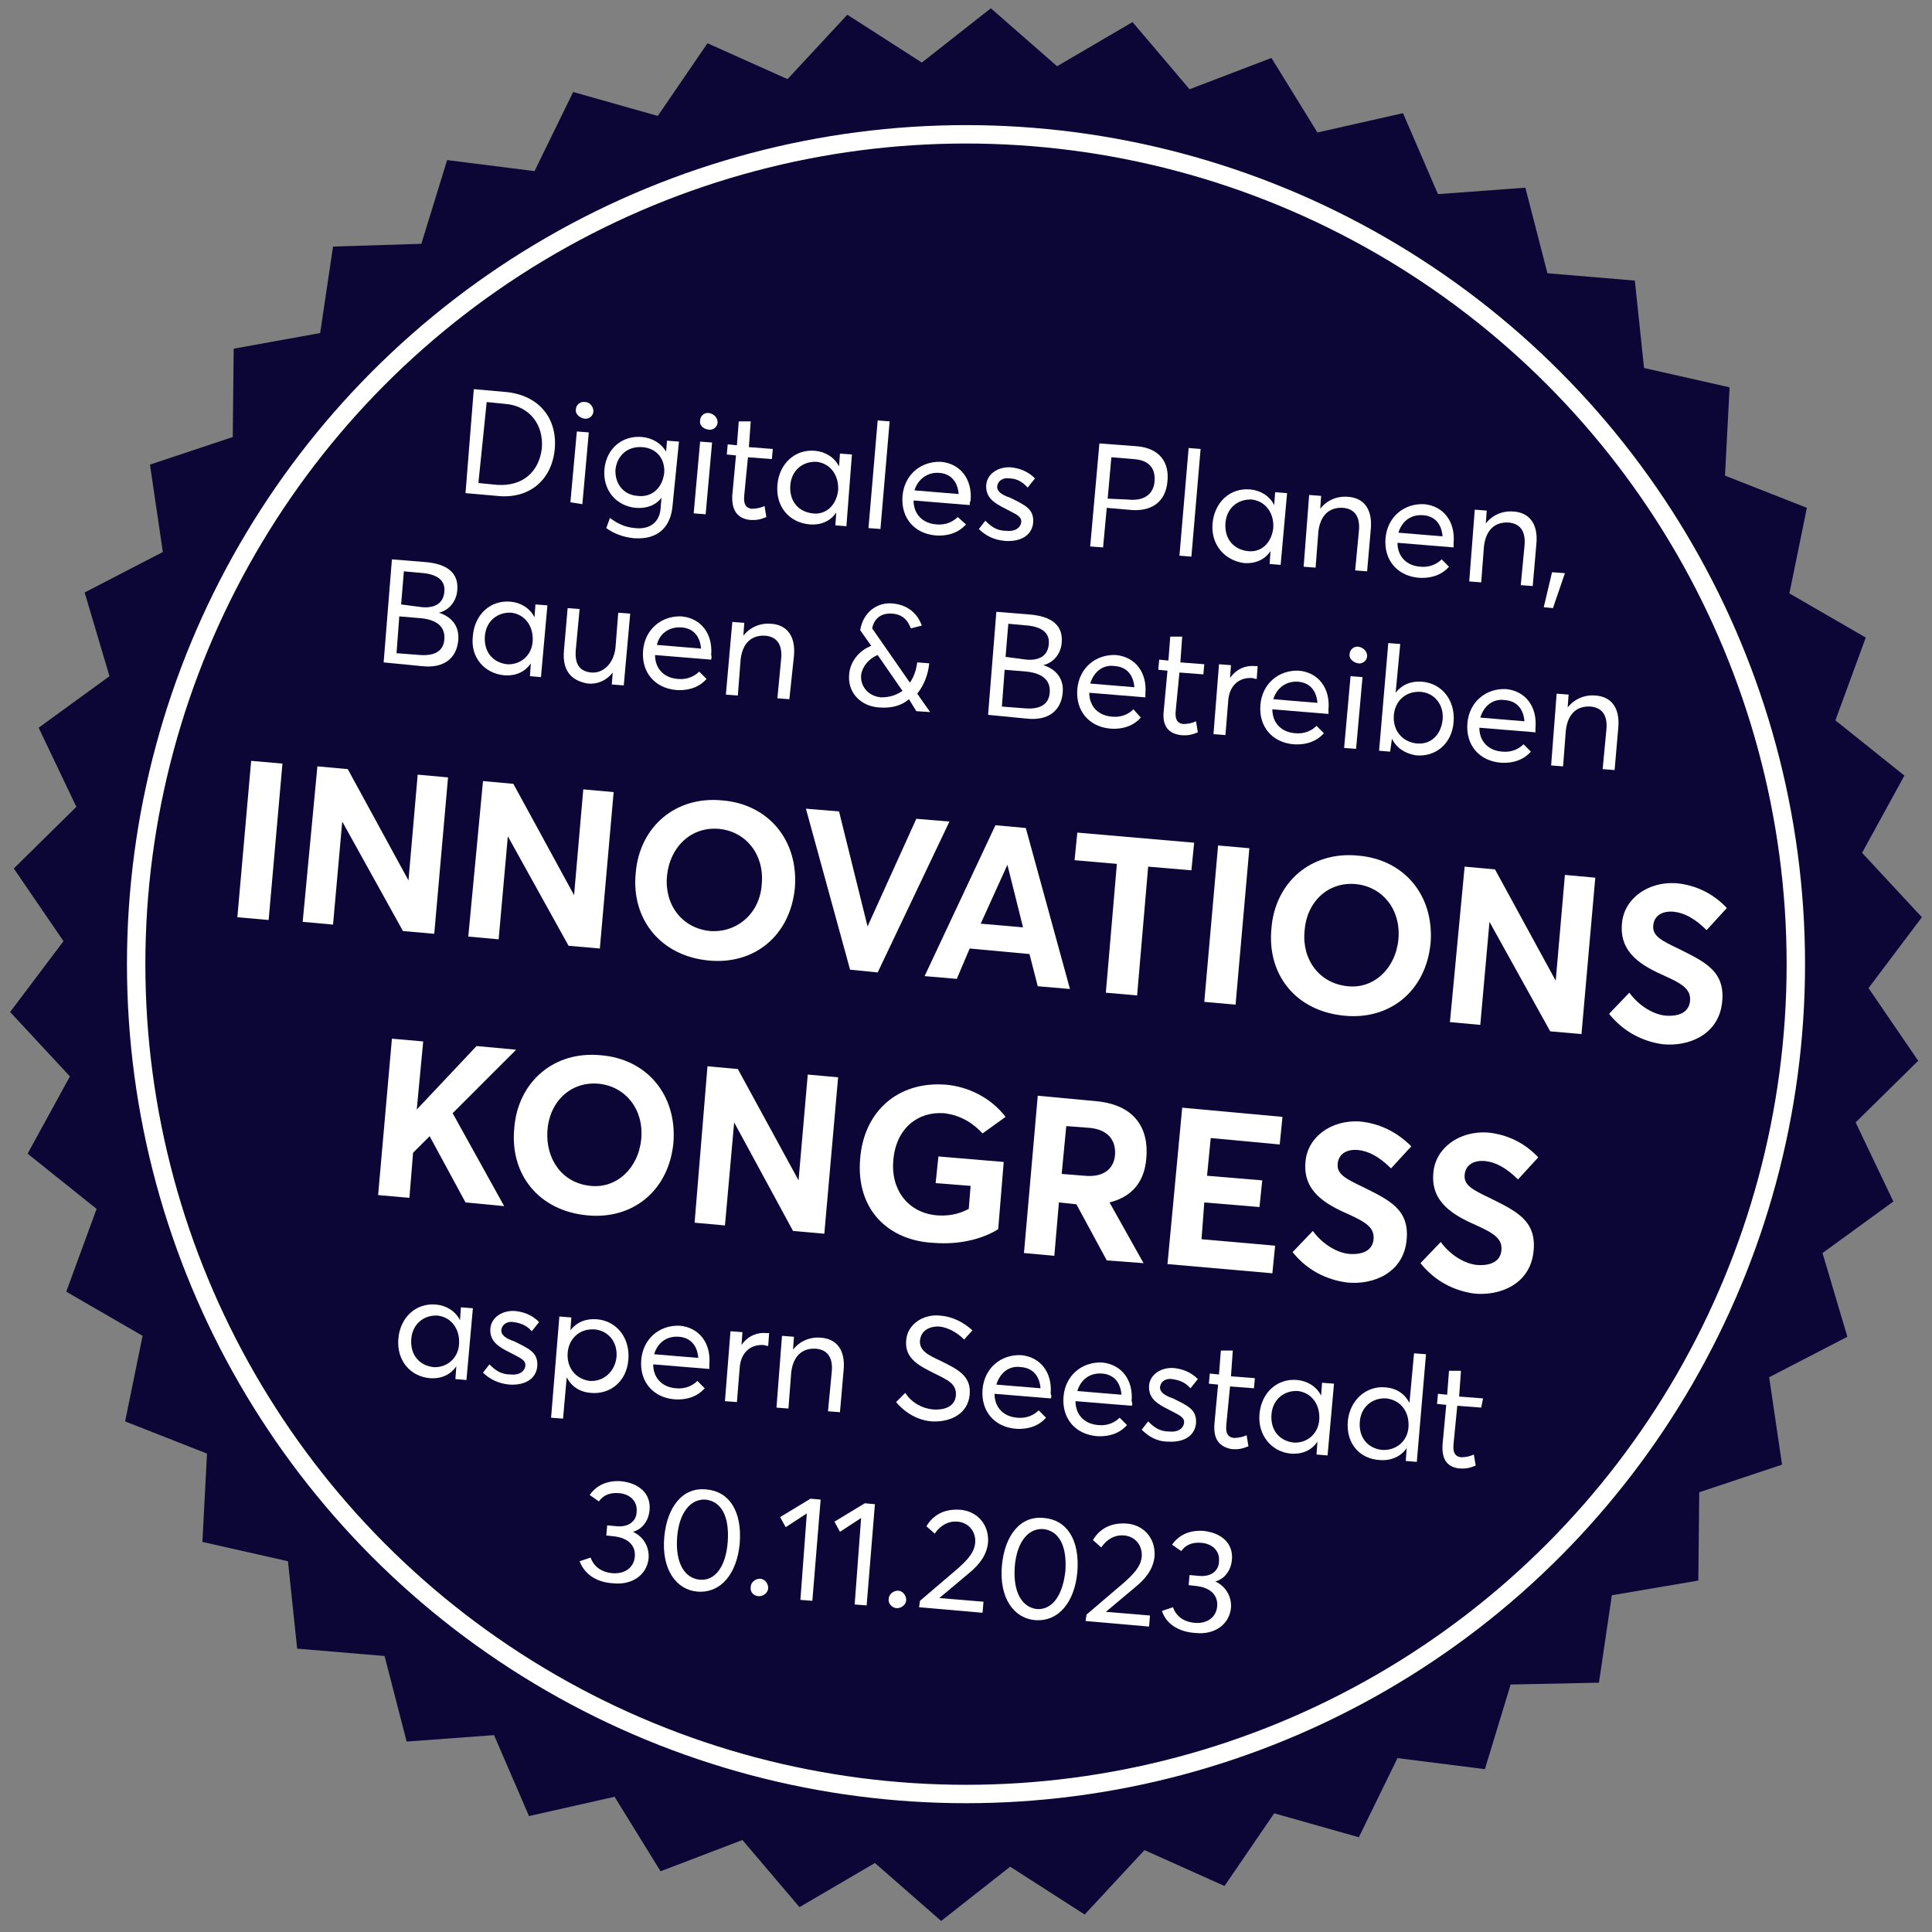 <?xml version="1.0" encoding="utf-8"?>
<!-- Generator: Adobe Illustrator 27.2.0, SVG Export Plug-In . SVG Version: 6.00 Build 0)  -->
<svg version="1.1" id="Layer_1" xmlns="http://www.w3.org/2000/svg" xmlns:xlink="http://www.w3.org/1999/xlink" x="0px" y="0px"
	 viewBox="0 0 210 210" style="enable-background:new 0 0 210 210;" xml:space="preserve">
<rect x="0" y="0" width="210" height="210" fill="#808080" stroke="none"/>
<style type="text/css">
	.st0{fill:#0C0636;}
	.st1{fill:none;stroke:#FFFFFF;stroke-width:2;stroke-miterlimit:10;}
	.st2{fill:#FFFFFF;}
</style>
<polygon class="st0" points="208.5,115.3 201.7,122 205.8,130.6 198.1,136.2 200.8,145.3 192.3,149.7 193.7,159.2 184.7,162.2 
	184.6,171.8 175.2,173.4 173.8,182.9 164.2,183.1 161.4,192.3 151.9,191.1 147.7,199.7 138.5,197.1 133.1,205 124.4,201.1 
	117.9,208.1 109.8,202.9 102.3,208.8 95.1,202.5 86.9,207.3 80.7,200 71.8,203.4 66.8,195.3 57.5,197.4 53.7,188.6 44.2,189.3 
	41.8,180 32.3,179.2 31.3,169.7 22,167.6 22.5,158 13.6,154.5 15.5,145.2 7.2,140.4 10.5,131.4 3,125.4 7.6,117 1.1,110 6.9,102.3 
	1.5,94.4 8.3,87.7 4.2,79.1 11.9,73.5 9.2,64.4 17.7,60 16.3,50.5 25.3,47.5 25.4,37.9 34.8,36.2 36.2,26.8 45.8,26.5 48.6,17.4 
	58.1,18.6 62.3,10 71.5,12.6 76.9,4.7 85.6,8.6 92.1,1.6 100.2,6.8 107.7,0.9 114.9,7.2 123.1,2.4 129.3,9.7 138.2,6.3 143.2,14.4 
	152.5,12.3 156.3,21.1 165.8,20.4 168.2,29.7 177.7,30.5 178.7,40 188,42.1 187.5,51.7 196.4,55.2 194.5,64.5 202.8,69.3 
	199.5,78.3 207,84.3 202.4,92.7 208.9,99.7 203.1,107.4 "/>
<circle class="st1" cx="105" cy="104.8" r="90.2"/>
<path class="st2" d="M51.5,42.3l3.4,0.3c3.6,0.3,5.7,2.8,5.4,6.2c-0.3,3.3-2.7,5.5-6.3,5.1l-3.4-0.3L51.5,42.3z M54,52.7
	c2.8,0.2,4.6-1.4,4.9-4c0.2-2.6-1.4-4.6-4-4.8l-2-0.2L52,52.5L54,52.7z"/>
<path class="st2" d="M62.7,46.9L64,47l-0.7,7.8L62,54.6L62.7,46.9z M62.6,44.5c0-0.5,0.5-0.9,1-0.8c0.5,0,0.9,0.5,0.9,1
	s-0.5,0.9-1,0.8S62.5,45,62.6,44.5z"/>
<path class="st2" d="M65.9,57.4l0.4-1.1c0.8,0.6,1.6,1,2.7,1.1c1.8,0.2,2.7-0.8,2.8-2.1l0.1-1.2l0,0c-0.6,0.8-1.6,1.2-2.8,1.1
	C67,55,65.5,53.3,65.7,51c0.2-2.2,1.9-3.7,4.1-3.5c1.1,0.1,2.1,0.7,2.6,1.6l0,0l0.1-1.2l1.3,0.1l-0.7,7c-0.2,2.2-1.5,3.7-4.2,3.5
	C67.8,58.4,66.7,58,65.9,57.4z M72.2,51.4c0.1-1.6-0.9-2.7-2.4-2.8c-1.6-0.1-2.7,0.9-2.9,2.4c-0.1,1.6,0.9,2.8,2.4,2.9
	C70.9,54.1,72,53,72.2,51.4z"/>
<path class="st2" d="M76.1,48l1.3,0.1l-0.7,7.8l-1.3-0.1L76.1,48z M76.1,45.7c0-0.5,0.5-0.9,1-0.8s0.9,0.5,0.9,1s-0.5,0.9-1,0.8
	C76.4,46.6,76,46.2,76.1,45.7z"/>
<path class="st2" d="M79.6,53.8l0.4-4.3l-1-0.1l0.1-1.1l1,0.1l0.2-2.6h1.3l-0.2,2.8l2.6,0.2l-0.1,1.1l-2.6-0.2l-0.4,4.1
	c-0.1,0.9,0.1,1.4,0.8,1.5c0.5,0,1-0.1,1.4-0.3l0.2,1.2c-0.5,0.2-1,0.4-1.9,0.3C80.1,56.3,79.5,55.4,79.6,53.8z"/>
<path class="st2" d="M84.5,52.7c0.2-2.3,1.9-3.9,4.1-3.7c1.1,0.1,2.1,0.7,2.6,1.7l0,0l0.1-1.4l1.3,0.1L92,57.2l-1.2-0.1l0.1-1.4l0,0
	c-0.6,0.9-1.6,1.4-2.9,1.3C85.8,56.8,84.3,55.1,84.5,52.7z M91.1,53.3c0.1-1.6-0.8-2.9-2.3-3.1c-1.5-0.1-2.8,0.9-2.9,2.6
	c-0.1,1.6,0.8,2.8,2.4,3C89.7,56,90.9,55,91.1,53.3z"/>
<path class="st2" d="M95.4,45.7l1.3,0.1l-1,11.7l-1.3-0.1L95.4,45.7z"/>
<path class="st2" d="M105.4,54.9l-6.1-0.5c0,1.5,1,2.5,2.5,2.6c1,0.1,1.8-0.3,2.3-0.8L105,57c-0.7,0.8-1.8,1.3-3.3,1.2
	c-2.3-0.2-3.8-1.9-3.6-4.3c0.2-2.3,2-3.8,4.2-3.7c2.1,0.2,3.4,1.9,3.2,4.2C105.4,54.6,105.4,54.8,105.4,54.9z M99.4,53.3l4.8,0.4
	c-0.1-1.3-0.8-2.2-2.1-2.3C100.9,51.3,99.8,52,99.4,53.3z"/>
<path class="st2" d="M106.4,57.5l0.7-0.9c0.6,0.6,1.2,1.1,2.3,1.1c0.9,0.1,1.5-0.3,1.6-0.9c0.1-0.7-0.6-0.9-1.7-1.5
	c-1.2-0.6-2.2-1.2-2.1-2.6c0.1-1.2,1.3-2,2.7-1.9c0.9,0.1,1.8,0.4,2.6,1.2l-0.8,1c-0.6-0.7-1.3-1-2-1c-0.6-0.1-1.2,0.2-1.3,0.8
	c-0.1,0.6,0.5,1,1.4,1.3c1.6,0.8,2.6,1.2,2.5,2.7c-0.1,1.2-1.1,2.1-3,2C108,58.7,107.1,58.2,106.4,57.5z"/>
<path class="st2" d="M119.5,48.2l4,0.3c2.6,0.2,3.6,1.8,3.4,3.8c-0.2,2.4-1.9,3.4-4.3,3.1l-2.3-0.2l-0.4,4.3l-1.4-0.1L119.5,48.2z
	 M122.6,54.3c1.9,0.2,2.8-0.7,2.9-2c0.1-1.5-0.7-2.3-2.3-2.4l-2.4-0.2l-0.4,4.5L122.6,54.3z"/>
<path class="st2" d="M129.2,48.7l1.3,0.1l-1,11.7l-1.3-0.1L129.2,48.7z"/>
<path class="st2" d="M131.8,56.9c0.2-2.3,1.9-3.9,4.1-3.7c1.1,0.1,2.1,0.7,2.6,1.7l0,0l0.1-1.4l1.3,0.1l-0.7,7.8l-1.2-0.1l0.1-1.4
	l0,0c-0.6,0.9-1.6,1.4-2.9,1.3C133.1,60.9,131.6,59.2,131.8,56.9z M138.4,57.4c0.1-1.6-0.8-2.9-2.3-3.1c-1.5-0.1-2.8,0.9-2.9,2.6
	c-0.1,1.6,0.8,2.8,2.4,3C137,60.1,138.2,59.1,138.4,57.4z"/>
<path class="st2" d="M142.3,53.8l1.3,0.1l-0.1,1.4l0,0c0.7-0.9,1.8-1.4,3-1.3c1.7,0.1,2.7,1.3,2.5,3.5l-0.4,4.6l-1.3-0.1l0.4-4.2
	c0.2-1.8-0.6-2.5-1.7-2.6c-1.5-0.1-2.5,0.8-2.7,2.6l-0.3,3.9l-1.3-0.1L142.3,53.8z"/>
<path class="st2" d="M158,59.5l-6.1-0.5c0,1.5,1,2.5,2.5,2.6c1,0.1,1.8-0.3,2.3-0.8l0.8,0.8c-0.7,0.8-1.8,1.3-3.3,1.2
	c-2.3-0.2-3.8-1.9-3.6-4.3c0.2-2.3,2-3.8,4.2-3.7c2.1,0.2,3.4,1.9,3.2,4.2C158,59.2,158,59.4,158,59.5z M152,57.9l4.8,0.4
	c-0.1-1.3-0.8-2.2-2.1-2.3C153.4,55.9,152.4,56.6,152,57.9z"/>
<path class="st2" d="M160.3,55.4l1.3,0.1l-0.1,1.4l0,0c0.7-0.9,1.8-1.4,3-1.3c1.7,0.1,2.7,1.3,2.5,3.5l-0.4,4.6l-1.3-0.1l0.4-4.2
	c0.2-1.8-0.6-2.5-1.7-2.6c-1.5-0.1-2.5,0.8-2.7,2.6l-0.3,3.9l-1.3-0.1L160.3,55.4z"/>
<path class="st2" d="M168.7,62.2l1.4,0.1l-1.3,3.8l-1-0.1L168.7,62.2z"/>
<path class="st2" d="M42.6,60.8l3.7,0.3c2.2,0.2,3.6,1.1,3.4,3.1c-0.1,1.1-0.8,2.1-2,2.4l0,0C49,67,50,68,49.8,69.7
	c-0.2,1.8-1.5,3-4,2.7L41.7,72L42.6,60.8z M45.7,71.2c1.5,0.1,2.5-0.4,2.6-1.7c0.1-1.3-0.7-2.1-2.5-2.3L43.4,67l-0.3,4L45.7,71.2z
	 M45.9,66c1.2,0.1,2.3-0.3,2.4-1.7c0.1-1.1-0.6-1.8-2.2-2l-2.2-0.2l-0.3,3.6L45.9,66z"/>
<path class="st2" d="M51.4,69.1c0.2-2.3,1.9-3.9,4.1-3.7c1.1,0.1,2.1,0.7,2.6,1.7l0,0l0.1-1.4l1.3,0.1l-0.7,7.8l-1.2-0.1l0.1-1.4
	l0,0c-0.6,0.9-1.6,1.4-2.9,1.3C52.7,73.2,51.1,71.5,51.4,69.1z M57.9,69.7c0.1-1.6-0.8-2.9-2.3-3.1c-1.5-0.1-2.8,0.9-2.9,2.6
	c-0.1,1.6,0.8,2.8,2.4,3C56.5,72.3,57.8,71.3,57.9,69.7z"/>
<path class="st2" d="M61.3,70.7l0.4-4.6l1.3,0.1l-0.4,4.3c-0.2,1.8,0.5,2.5,1.7,2.6s2.4-0.9,2.6-2.7l0.3-3.8l1.3,0.1l-0.7,7.8
	l-1.3-0.1l0.1-1.3l0,0c-0.7,0.9-1.7,1.3-2.7,1.2C62.1,74,61.1,72.9,61.3,70.7z"/>
<path class="st2" d="M77.3,71.7l-6.1-0.5c0,1.5,1,2.5,2.5,2.6c1,0.1,1.8-0.3,2.3-0.8l0.8,0.8c-0.7,0.8-1.8,1.3-3.3,1.2
	c-2.3-0.2-3.8-1.9-3.6-4.3c0.2-2.3,2-3.8,4.2-3.7c2.1,0.2,3.4,1.9,3.2,4.2C77.4,71.4,77.3,71.6,77.3,71.7z M71.4,70.1l4.8,0.4
	c-0.1-1.3-0.8-2.2-2.1-2.3C72.8,68.1,71.7,68.8,71.4,70.1z"/>
<path class="st2" d="M79.6,67.6l1.3,0.1l-0.1,1.4l0,0c0.7-0.9,1.8-1.4,3-1.3c1.7,0.1,2.7,1.3,2.5,3.5L85.8,76l-1.3-0.1l0.4-4.2
	c0.2-1.8-0.6-2.5-1.7-2.6c-1.5-0.1-2.5,0.8-2.7,2.6l-0.3,3.9l-1.3-0.1L79.6,67.6z"/>
<path class="st2" d="M92.3,73.3c0.1-1.4,1.1-2.6,2.4-3.1l0,0l-1.2-1.7c0.3-1.9,1.8-3.1,3.6-2.9c1.8,0.2,2.7,1.3,3.1,2.4L99,68.3
	c-0.3-0.8-0.8-1.5-2-1.6c-1.3-0.1-2,0.6-2.2,1.6l4.1,5.9l0,0c0.5-0.7,0.7-1.5,0.8-2.2l1.3,0.1c-0.1,1.1-0.5,2.3-1.3,3.3l0,0l1.4,2
	l-1.5-0.1L98.8,76l0,0c-0.8,0.7-1.9,1-3.2,0.9C93.6,76.8,92.1,75.3,92.3,73.3z M98.1,75.1L98.1,75.1l-2.7-3.9
	c-1,0.4-1.7,1.3-1.8,2.2c-0.1,1.2,0.8,2.3,2.2,2.4C96.8,75.8,97.5,75.5,98.1,75.1z"/>
<path class="st2" d="M108.3,66.5l3.7,0.3c2.2,0.2,3.6,1.1,3.4,3.1c-0.1,1.1-0.8,2.1-2,2.4l0,0c1.3,0.4,2.3,1.4,2.1,3.1
	c-0.2,1.8-1.5,3-4,2.7l-4.1-0.4L108.3,66.5z M111.5,77c1.5,0.1,2.5-0.4,2.6-1.7c0.1-1.3-0.7-2.1-2.5-2.3l-2.4-0.2l-0.3,4L111.5,77z
	 M111.6,71.7c1.2,0.1,2.3-0.3,2.4-1.7c0.1-1.1-0.6-1.8-2.2-2l-2.2-0.2l-0.3,3.6L111.6,71.7z"/>
<path class="st2" d="M124.5,75.8l-6.1-0.5c0,1.5,1,2.5,2.5,2.6c1,0.1,1.8-0.3,2.3-0.8L124,78c-0.7,0.8-1.8,1.3-3.3,1.2
	c-2.3-0.2-3.8-1.9-3.6-4.3c0.2-2.3,2-3.8,4.2-3.7c2.1,0.2,3.4,1.9,3.2,4.2C124.5,75.5,124.5,75.7,124.5,75.8z M118.5,74.3l4.8,0.4
	c-0.1-1.3-0.8-2.2-2.1-2.3C119.9,72.2,118.9,73,118.5,74.3z"/>
<path class="st2" d="M126.5,77.2l0.4-4.3l-1-0.1l0.1-1.1l1,0.1l0.2-2.6h1.3l-0.2,2.8l2.6,0.2l-0.1,1.1l-2.6-0.2l-0.4,4.1
	c-0.1,0.9,0.1,1.4,0.8,1.5c0.5,0,1-0.1,1.4-0.3l0.2,1.2c-0.5,0.2-1,0.4-1.9,0.3C126.9,79.7,126.3,78.8,126.5,77.2z"/>
<path class="st2" d="M132.5,72.2l1.3,0.1l-0.1,1.4l0,0c0.6-0.9,1.6-1.4,2.7-1.3c0.1,0,0.2,0,0.3,0l-0.1,1.4c-0.2,0-0.4-0.1-0.5-0.1
	c-1.5-0.1-2.5,0.9-2.6,2.5l-0.3,3.7l-1.3-0.1L132.5,72.2z"/>
<path class="st2" d="M144.4,77.6l-6.1-0.5c0,1.5,1,2.5,2.5,2.6c1,0.1,1.8-0.3,2.3-0.8l0.8,0.8c-0.7,0.8-1.8,1.3-3.3,1.2
	c-2.3-0.2-3.8-1.9-3.6-4.3c0.2-2.3,2-3.8,4.2-3.7c2.1,0.2,3.4,1.9,3.2,4.2C144.4,77.3,144.4,77.5,144.4,77.6z M138.4,76l4.8,0.4
	c-0.1-1.3-0.8-2.2-2.1-2.3C139.9,74,138.8,74.7,138.4,76z"/>
<path class="st2" d="M146.8,73.5l1.3,0.1l-0.7,7.8l-1.3-0.1L146.8,73.5z M146.7,71.1c0-0.5,0.5-0.9,1-0.8s0.9,0.5,0.9,1
	s-0.5,0.9-1,0.8S146.6,71.6,146.7,71.1z"/>
<path class="st2" d="M151.3,80.3L151.3,80.3l-0.2,1.4l-1.2-0.1l1-11.7l1.3,0.1l-0.5,5.3l0,0c0.7-0.9,1.7-1.3,2.9-1.2
	c2.2,0.2,3.6,2.1,3.4,4.4c-0.2,2.4-2,3.8-4.1,3.6C152.7,81.9,151.8,81.3,151.3,80.3z M156.8,78.3c0.2-1.7-0.9-3-2.4-3.1
	c-1.6-0.1-2.8,1-2.9,2.6c-0.1,1.6,0.9,2.8,2.4,3C155.5,81,156.6,79.9,156.8,78.3z"/>
<path class="st2" d="M166.9,79.6l-6.1-0.5c0,1.5,1,2.5,2.5,2.6c1,0.1,1.8-0.3,2.3-0.8l0.8,0.8c-0.7,0.8-1.8,1.3-3.3,1.2
	c-2.3-0.2-3.8-1.9-3.6-4.3c0.2-2.3,2-3.8,4.2-3.7c2.1,0.2,3.4,1.9,3.2,4.2C166.9,79.2,166.9,79.5,166.9,79.6z M160.9,78l4.8,0.4
	c-0.1-1.3-0.8-2.2-2.1-2.3C162.3,75.9,161.3,76.7,160.9,78z"/>
<path class="st2" d="M169.2,75.4l1.3,0.1l-0.1,1.4l0,0c0.7-0.9,1.8-1.4,3-1.3c1.7,0.1,2.7,1.3,2.5,3.5l-0.4,4.6l-1.3-0.1l0.4-4.2
	c0.2-1.8-0.6-2.5-1.7-2.6c-1.5-0.1-2.5,0.8-2.7,2.6l-0.3,3.9l-1.3-0.1L169.2,75.4z"/>
<path class="st2" d="M27.3,82.7l3.4,0.3l-1.5,17l-3.4-0.3L27.3,82.7z"/>
<path class="st2" d="M34.5,83.3l3.3,0.3l6.6,12.1l0,0l1-11.5l3.3,0.3l-1.5,17l-3.4-0.3l-6.6-11.9l0,0l-1,11.2l-3.3-0.3L34.5,83.3z"
	/>
<path class="st2" d="M52.5,84.9l3.3,0.3l6.6,12.1l0,0l1-11.5l3.3,0.3l-1.5,17l-3.4-0.3l-6.6-11.9l0,0l-1,11.2l-3.3-0.3L52.5,84.9z"
	/>
<path class="st2" d="M69.1,94.9c0.4-5,4.3-8.4,9.4-7.9c5,0.4,8.3,4.3,7.9,9.5c-0.5,5.2-4.4,8.4-9.4,7.9
	C71.8,103.9,68.6,99.9,69.1,94.9z M82.8,96.1c0.3-3.2-1.7-5.7-4.6-6c-3.1-0.3-5.4,2-5.7,5.1c-0.3,3.1,1.6,5.7,4.7,6
	C80.1,101.4,82.6,99.3,82.8,96.1z"/>
<path class="st2" d="M87.6,87.9l3.6,0.3l3.1,12.5l0,0L99.6,89l3.6,0.3l-7.8,16.4l-3-0.3L87.6,87.9z"/>
<path class="st2" d="M108.2,89.7l3.3,0.3l4.8,17.5l-3.5-0.3l-0.9-3.5l-6.5-0.6l-1.4,3.3l-3.5-0.3L108.2,89.7z M111.2,100.8l-1.7-6.8
	l0,0l-2.9,6.4L111.2,100.8z"/>
<path class="st2" d="M121.4,93.9l-4.6-0.4l0.3-3l12.7,1.1l-0.3,3l-4.7-0.4l-1.2,14l-3.4-0.3L121.4,93.9z"/>
<path class="st2" d="M132.4,91.9l3.4,0.3l-1.5,17l-3.4-0.3L132.4,91.9z"/>
<path class="st2" d="M138.2,100.9c0.4-5,4.3-8.4,9.4-7.9c5,0.4,8.3,4.3,7.9,9.5c-0.5,5.2-4.4,8.4-9.4,7.9
	C140.9,109.9,137.7,106,138.2,100.9z M152,102.1c0.3-3.2-1.7-5.7-4.6-6c-3.1-0.3-5.4,2-5.6,5.1c-0.3,3.1,1.6,5.7,4.7,6
	C149.3,107.5,151.7,105.3,152,102.1z"/>
<path class="st2" d="M159.2,94.2l3.3,0.3l6.6,12.1l0,0l1-11.5l3.3,0.3l-1.5,17l-3.4-0.3l-6.6-11.9l0,0l-1,11.2l-3.3-0.3L159.2,94.2z
	"/>
<path class="st2" d="M174.9,110.2l2.2-2.3c1.1,1.5,2.7,2.4,4,2.5c1.6,0.1,2.5-0.5,2.6-1.6c0.1-1.2-0.7-1.8-2.7-2.7
	c-2.5-1.1-5-2.5-4.7-5.7c0.2-2.7,2.8-4.6,5.9-4.4c2.1,0.2,4,1.1,5.5,2.7l-2.2,2.4c-1.3-1.3-2.5-1.9-3.6-2c-1.2-0.1-2.1,0.4-2.2,1.5
	c-0.1,1.1,0.8,1.6,2.7,2.5c2.8,1.4,5.1,2.4,4.8,5.7c-0.3,3.7-3.7,5-6.5,4.7C178.6,113.2,176.5,112.2,174.9,110.2z"/>
<path class="st2" d="M42.6,112.9l3.4,0.3l-0.7,7.4l0,0l6.5-6.9l4.3,0.4l-6.9,6.9l5.6,10.1l-4.2-0.4l-3.9-7.2l-1.8,1.8l-0.4,4.9
	l-3.4-0.3L42.6,112.9z"/>
<path class="st2" d="M55.9,122.6c0.4-5,4.3-8.4,9.4-7.9c5,0.4,8.3,4.3,7.9,9.5c-0.5,5.2-4.4,8.4-9.4,7.9
	C58.6,131.6,55.4,127.7,55.9,122.6z M69.7,123.8c0.3-3.2-1.7-5.7-4.6-6c-3.1-0.3-5.4,2-5.6,5.1s1.6,5.7,4.7,6
	C67,129.2,69.4,127,69.7,123.8z"/>
<path class="st2" d="M76.9,115.9l3.3,0.3l6.6,12.1l0,0l1-11.5l3.3,0.3l-1.5,17l-3.4-0.3L79.8,122l0,0l-1,11.2l-3.3-0.3L76.9,115.9z"
	/>
<path class="st2" d="M93.5,125.9c0.4-5,4-8.4,9.3-8c2.4,0.2,4.9,1.4,6.5,3.5l-2.5,1.8c-1-1.1-2.4-2-4.2-2.2
	c-2.8-0.2-5.2,1.6-5.5,5.1c-0.3,3.1,1.5,5.7,4.7,6c1.2,0.1,2.4-0.1,3.5-0.7l0.2-2.5l-3.8-0.3l0.3-2.9l7.1,0.6l-0.6,7.3
	c-1.7,1.1-4.3,1.7-6.9,1.5C96.5,134.9,93,131.4,93.5,125.9z"/>
<path class="st2" d="M112.8,119.1l6.4,0.6c4.1,0.4,5.7,2.9,5.4,6.2c-0.2,2.6-1.6,4.2-4,4.8l3.7,6.6l-4-0.3l-3.3-6.1l-1.9-0.2
	l-0.5,5.8l-3.3-0.3L112.8,119.1z M117.9,127.8c2.1,0.2,3.2-0.8,3.3-2.3c0.1-1.6-0.8-2.7-2.7-2.9l-2.6-0.2l-0.5,5.2L117.9,127.8z"/>
<path class="st2" d="M128.5,120.4l10.9,1l-0.3,3l-7.5-0.7l-0.4,4.1l6,0.5l-0.3,2.9l-6-0.5l-0.3,4l8,0.7l-0.3,3l-11.4-1L128.5,120.4z
	"/>
<path class="st2" d="M140.5,136.1l2.2-2.3c1.1,1.5,2.7,2.4,4,2.5c1.6,0.1,2.5-0.5,2.6-1.6c0.1-1.2-0.7-1.8-2.7-2.7
	c-2.5-1.1-5-2.5-4.7-5.7c0.2-2.7,2.8-4.6,5.9-4.4c2.1,0.2,4,1.1,5.6,2.7l-2.2,2.4c-1.3-1.3-2.5-1.9-3.6-2c-1.2-0.1-2.1,0.4-2.2,1.5
	c-0.1,1.1,0.8,1.6,2.7,2.5c2.8,1.4,5.1,2.4,4.8,5.7c-0.3,3.7-3.7,5-6.5,4.7C144.2,139.1,142.1,138.1,140.5,136.1z"/>
<path class="st2" d="M154.4,137.3l2.2-2.3c1.1,1.5,2.7,2.4,4,2.5c1.6,0.1,2.5-0.5,2.6-1.6c0.1-1.2-0.7-1.8-2.7-2.7
	c-2.5-1.1-5-2.5-4.7-5.7c0.2-2.7,2.8-4.6,5.9-4.4c2.1,0.2,4,1.1,5.5,2.7l-2.2,2.4c-1.3-1.3-2.5-1.9-3.6-2c-1.2-0.1-2.1,0.4-2.2,1.5
	c-0.1,1.1,0.8,1.6,2.7,2.5c2.8,1.4,5.1,2.4,4.8,5.7c-0.3,3.7-3.7,5-6.5,4.7C158.1,140.3,156,139.3,154.4,137.3z"/>
<path class="st2" d="M43.3,145.5c0.2-2.3,1.9-3.9,4.1-3.7c1.1,0.1,2.1,0.7,2.6,1.7l0,0l0.1-1.4l1.3,0.1l-0.7,7.8l-1.2-0.1l0.1-1.4
	l0,0c-0.6,0.9-1.6,1.4-2.9,1.3C44.6,149.6,43.1,147.9,43.3,145.5z M49.9,146.1c0.1-1.6-0.8-2.9-2.3-3.1c-1.5-0.1-2.8,0.9-2.9,2.6
	c-0.1,1.6,0.8,2.8,2.4,3C48.5,148.7,49.8,147.7,49.9,146.1z"/>
<path class="st2" d="M52.5,149.2l0.7-0.9c0.6,0.6,1.2,1.1,2.3,1.1c0.9,0.1,1.5-0.3,1.6-0.9c0.1-0.7-0.6-0.9-1.7-1.5
	c-1.2-0.6-2.2-1.2-2.1-2.6c0.1-1.2,1.3-2,2.7-1.9c0.9,0.1,1.8,0.4,2.6,1.2l-0.8,1c-0.6-0.7-1.3-0.9-2-1c-0.6-0.1-1.2,0.2-1.3,0.8
	s0.5,1,1.4,1.3c1.6,0.8,2.6,1.2,2.5,2.7c-0.1,1.2-1.1,2.1-3,2C54.2,150.4,53.2,149.9,52.5,149.2z"/>
<path class="st2" d="M60.8,143.1l1.3,0.1l-0.1,1.4l0,0c0.7-0.9,1.7-1.3,2.9-1.2c2.2,0.2,3.6,2.1,3.4,4.4c-0.2,2.4-2,3.8-4.1,3.6
	c-1.2-0.1-2.1-0.7-2.6-1.7l0,0l-0.4,4.5l-1.3-0.1L60.8,143.1z M67,147.6c0.2-1.7-0.9-3-2.4-3.1c-1.6-0.1-2.8,1-2.9,2.6
	c-0.1,1.6,0.9,2.8,2.4,3C65.6,150.2,66.8,149.1,67,147.6z"/>
<path class="st2" d="M77.1,148.8l-6.1-0.5c0,1.5,1,2.5,2.5,2.6c1,0.1,1.8-0.3,2.3-0.8l0.8,0.8c-0.7,0.8-1.8,1.3-3.3,1.2
	c-2.3-0.2-3.8-1.9-3.6-4.3c0.2-2.3,2-3.8,4.2-3.7c2.1,0.2,3.4,1.9,3.2,4.2C77.1,148.5,77.1,148.7,77.1,148.8z M71.1,147.2l4.8,0.4
	c-0.1-1.3-0.8-2.2-2.1-2.3C72.5,145.2,71.5,145.9,71.1,147.2z"/>
<path class="st2" d="M79.4,144.7l1.3,0.1l-0.1,1.4l0,0c0.6-0.9,1.6-1.4,2.7-1.3c0.1,0,0.2,0,0.3,0l-0.1,1.4c-0.2,0-0.4-0.1-0.5-0.1
	c-1.5-0.1-2.5,0.9-2.6,2.5l-0.3,3.7l-1.3-0.1L79.4,144.7z"/>
<path class="st2" d="M85,145.2l1.3,0.1l-0.1,1.4l0,0c0.7-0.9,1.8-1.4,3-1.3c1.7,0.1,2.7,1.3,2.5,3.5l-0.4,4.6l-1.3-0.1l0.4-4.2
	c0.2-1.8-0.6-2.5-1.7-2.6c-1.5-0.1-2.5,0.8-2.7,2.6l-0.3,3.9l-1.3-0.1L85,145.2z"/>
<path class="st2" d="M97.4,152.4l1-1c0.7,1.1,1.9,1.7,3,1.8c1.4,0.1,2.4-0.4,2.5-1.5c0.1-1.3-0.9-1.7-2.3-2.4
	c-1.6-0.8-3.3-1.6-3.1-3.6c0.1-1.7,1.8-2.9,3.7-2.7c1.3,0.1,2.5,0.7,3.5,1.6l-0.9,1c-0.8-0.8-1.8-1.3-2.6-1.4
	c-1.1-0.1-2.1,0.4-2.2,1.5s0.9,1.6,2.2,2.2c1.8,0.9,3.4,1.6,3.2,3.7c-0.2,2.1-2.1,3-4.1,2.9C99.9,154.4,98.5,153.7,97.4,152.4z"/>
<path class="st2" d="M114.2,152l-6.1-0.5c0,1.5,1,2.5,2.5,2.6c1,0.1,1.8-0.3,2.3-0.8l0.8,0.8c-0.7,0.8-1.8,1.3-3.3,1.2
	c-2.3-0.2-3.8-1.9-3.6-4.3c0.2-2.3,2-3.8,4.2-3.7c2.1,0.2,3.4,1.9,3.2,4.2C114.3,151.7,114.3,151.9,114.2,152z M108.3,150.5l4.8,0.4
	c-0.1-1.3-0.8-2.2-2.1-2.3C109.7,148.4,108.7,149.2,108.3,150.5z"/>
<path class="st2" d="M123,152.8l-6.1-0.5c0,1.5,1,2.5,2.5,2.6c1,0.1,1.8-0.3,2.3-0.8l0.8,0.8c-0.7,0.8-1.8,1.3-3.3,1.2
	c-2.3-0.2-3.8-1.9-3.6-4.3c0.2-2.3,2-3.8,4.2-3.7c2.1,0.2,3.4,1.9,3.2,4.2C123.1,152.5,123.1,152.7,123,152.8z M117.1,151.2l4.8,0.4
	c-0.1-1.3-0.8-2.2-2.1-2.3C118.5,149.2,117.5,149.9,117.1,151.2z"/>
<path class="st2" d="M124.1,155.4l0.7-0.9c0.6,0.6,1.2,1.1,2.3,1.1c0.9,0.1,1.5-0.3,1.6-0.9c0.1-0.7-0.6-0.9-1.7-1.5
	c-1.2-0.6-2.2-1.2-2.1-2.6c0.1-1.2,1.3-2,2.7-1.9c0.9,0.1,1.8,0.4,2.6,1.2l-0.8,1c-0.6-0.7-1.3-0.9-2-1c-0.6-0.1-1.2,0.2-1.3,0.8
	c-0.1,0.6,0.5,1,1.4,1.3c1.6,0.8,2.6,1.2,2.5,2.7c-0.1,1.2-1.1,2.1-3,2C125.7,156.7,124.8,156.1,124.1,155.4z"/>
<path class="st2" d="M132,154.8l0.4-4.3l-1-0.1l0.1-1.1l1,0.1l0.2-2.6h1.3l-0.2,2.8l2.6,0.2l-0.1,1.1l-2.6-0.2l-0.4,4.1
	c-0.1,0.9,0.1,1.4,0.8,1.5c0.5,0,1-0.1,1.4-0.3l0.2,1.2c-0.5,0.2-1,0.4-1.9,0.3C132.4,157.2,131.9,156.3,132,154.8z"/>
<path class="st2" d="M136.9,153.7c0.2-2.3,1.9-3.9,4.1-3.7c1.1,0.1,2.1,0.7,2.6,1.7l0,0l0.1-1.4l1.3,0.1l-0.7,7.8l-1.2-0.1l0.1-1.4
	l0,0c-0.6,0.9-1.6,1.4-2.9,1.3C138.2,157.8,136.7,156,136.9,153.7z M143.4,154.3c0.1-1.6-0.8-2.9-2.3-3.1c-1.5-0.1-2.8,0.9-2.9,2.6
	c-0.1,1.6,0.8,2.8,2.4,3C142,156.9,143.3,155.9,143.4,154.3z"/>
<path class="st2" d="M146.5,154.5c0.2-2.3,2-3.9,4.1-3.7c1.2,0.1,2.1,0.7,2.6,1.7l0,0l0.5-5.4l1.3,0.1l-1,11.7l-1.2-0.1l0.1-1.4l0,0
	c-0.6,0.9-1.7,1.4-2.9,1.3C147.8,158.6,146.3,156.9,146.5,154.5z M153.1,155.1c0.1-1.6-0.8-2.9-2.4-3.1c-1.5-0.1-2.8,0.9-2.9,2.6
	c-0.1,1.6,0.8,2.8,2.4,3C151.7,157.7,153,156.7,153.1,155.1z"/>
<path class="st2" d="M156.8,157l0.4-4.3l-1-0.1l0.1-1.1l1,0.1l0.2-2.6h1.3l-0.2,2.8l2.6,0.2l-0.2,1l-2.6-0.2l-0.4,4.1
	c-0.1,0.9,0.1,1.4,0.8,1.5c0.5,0,1-0.1,1.4-0.3l0.2,1.2c-0.5,0.2-1,0.4-1.9,0.3C157.2,159.4,156.7,158.5,156.8,157z"/>
<g>
	<path class="st2" d="M63,169.7l1.2-0.4c0.3,0.9,1.1,1.6,2.4,1.7c1.3,0.1,2.3-0.6,2.4-1.8c0.1-1.1-0.6-2-2.2-2.2l-0.9-0.1l0.1-1.1
		l1.1,0.1c1.4,0.1,2.1-0.7,2.1-1.6c0.1-1.1-0.7-1.9-1.9-2c-1.1-0.1-1.8,0.3-2.2,0.9l-1-0.7c0.7-1,1.8-1.6,3.4-1.5
		c1.9,0.2,3.3,1.3,3.1,3.2c-0.1,1-0.7,2-1.8,2.3l0,0c1.1,0.5,1.8,1.6,1.7,2.9c-0.2,1.8-1.8,2.9-3.8,2.7C64.7,172,63.5,171,63,169.7z
		"/>
	<path class="st2" d="M72.2,167.1c0.3-3.3,2-5.5,4.6-5.2c2.4,0.2,3.9,2.3,3.6,5.9c-0.3,3.2-2,5.4-4.6,5.2
		C73.5,172.8,71.9,170.6,72.2,167.1z M79.1,167.6c0.2-2.8-0.7-4.4-2.4-4.6c-1.7-0.1-2.9,1.5-3.1,4.1c-0.2,2.8,0.8,4.4,2.4,4.6
		C77.7,171.9,78.9,170.3,79.1,167.6z"/>
	<path class="st2" d="M81.6,172.5c0-0.5,0.5-0.9,1-0.9c0.5,0,0.9,0.5,0.9,1s-0.5,0.9-1,0.9C81.9,173.5,81.5,173,81.6,172.5z"/>
	<path class="st2" d="M87.7,164.5l-2.3,1.5l-0.6-1.1l3.3-2l1.1,0.1l-0.9,11l-1.3-0.1L87.7,164.5z"/>
	<path class="st2" d="M93.6,165l-2.3,1.5l-0.6-1.1l3.3-2l1.1,0.1l-0.9,11l-1.3-0.1L93.6,165z"/>
	<path class="st2" d="M96.6,173.8c0-0.5,0.5-0.9,1-0.9s0.9,0.5,0.9,1s-0.5,0.9-1,0.9S96.5,174.3,96.6,173.8z"/>
	<path class="st2" d="M100,174l4.1-3.5c1-0.9,1.8-1.7,1.9-2.8c0.1-1.2-0.7-2.2-1.9-2.3c-1-0.1-1.9,0.4-2.5,1.3l-0.9-0.8
		c0.7-1.2,1.9-1.9,3.6-1.8c1.8,0.1,3.2,1.5,3.1,3.5c-0.1,1.2-0.7,2.3-2.2,3.5l-3.1,2.6l0,0l4.8,0.4l-0.1,1.2l-6.9-0.6L100,174z"/>
	<path class="st2" d="M108.9,170.2c0.3-3.3,2-5.5,4.6-5.2c2.4,0.2,3.9,2.3,3.6,5.9c-0.3,3.2-2,5.4-4.6,5.2
		C110.2,175.9,108.6,173.7,108.9,170.2z M115.8,170.8c0.2-2.8-0.7-4.4-2.4-4.6c-1.7-0.1-2.9,1.5-3.1,4.1c-0.2,2.8,0.8,4.4,2.4,4.6
		C114.4,175,115.5,173.4,115.8,170.8z"/>
	<path class="st2" d="M118.1,175.5l4.1-3.5c1-0.9,1.8-1.7,1.9-2.8c0.1-1.2-0.7-2.2-1.9-2.3c-1-0.1-1.9,0.4-2.5,1.3l-0.9-0.8
		c0.7-1.2,1.9-1.9,3.6-1.8c1.8,0.1,3.2,1.5,3.1,3.5c-0.1,1.2-0.7,2.3-2.2,3.5l-3.1,2.6l0,0l4.8,0.4l-0.1,1.2l-6.9-0.6L118.1,175.5z"
		/>
	<path class="st2" d="M126.3,175.1l1.2-0.4c0.3,0.9,1.1,1.6,2.4,1.7c1.3,0.1,2.3-0.6,2.4-1.8c0.1-1.1-0.6-2-2.2-2.2l-0.9-0.1
		l0.1-1.1l1.1,0.1c1.4,0.1,2.1-0.7,2.1-1.6c0.1-1.1-0.7-1.9-1.9-2c-1.1-0.1-1.8,0.3-2.2,0.9l-1-0.7c0.7-1,1.8-1.6,3.4-1.5
		c1.9,0.2,3.3,1.3,3.1,3.2c-0.1,1-0.7,2-1.8,2.3l0,0c1.1,0.5,1.8,1.6,1.7,2.9c-0.2,1.8-1.8,2.9-3.8,2.7
		C128,177.4,126.7,176.4,126.3,175.1z"/>
</g>
</svg>
